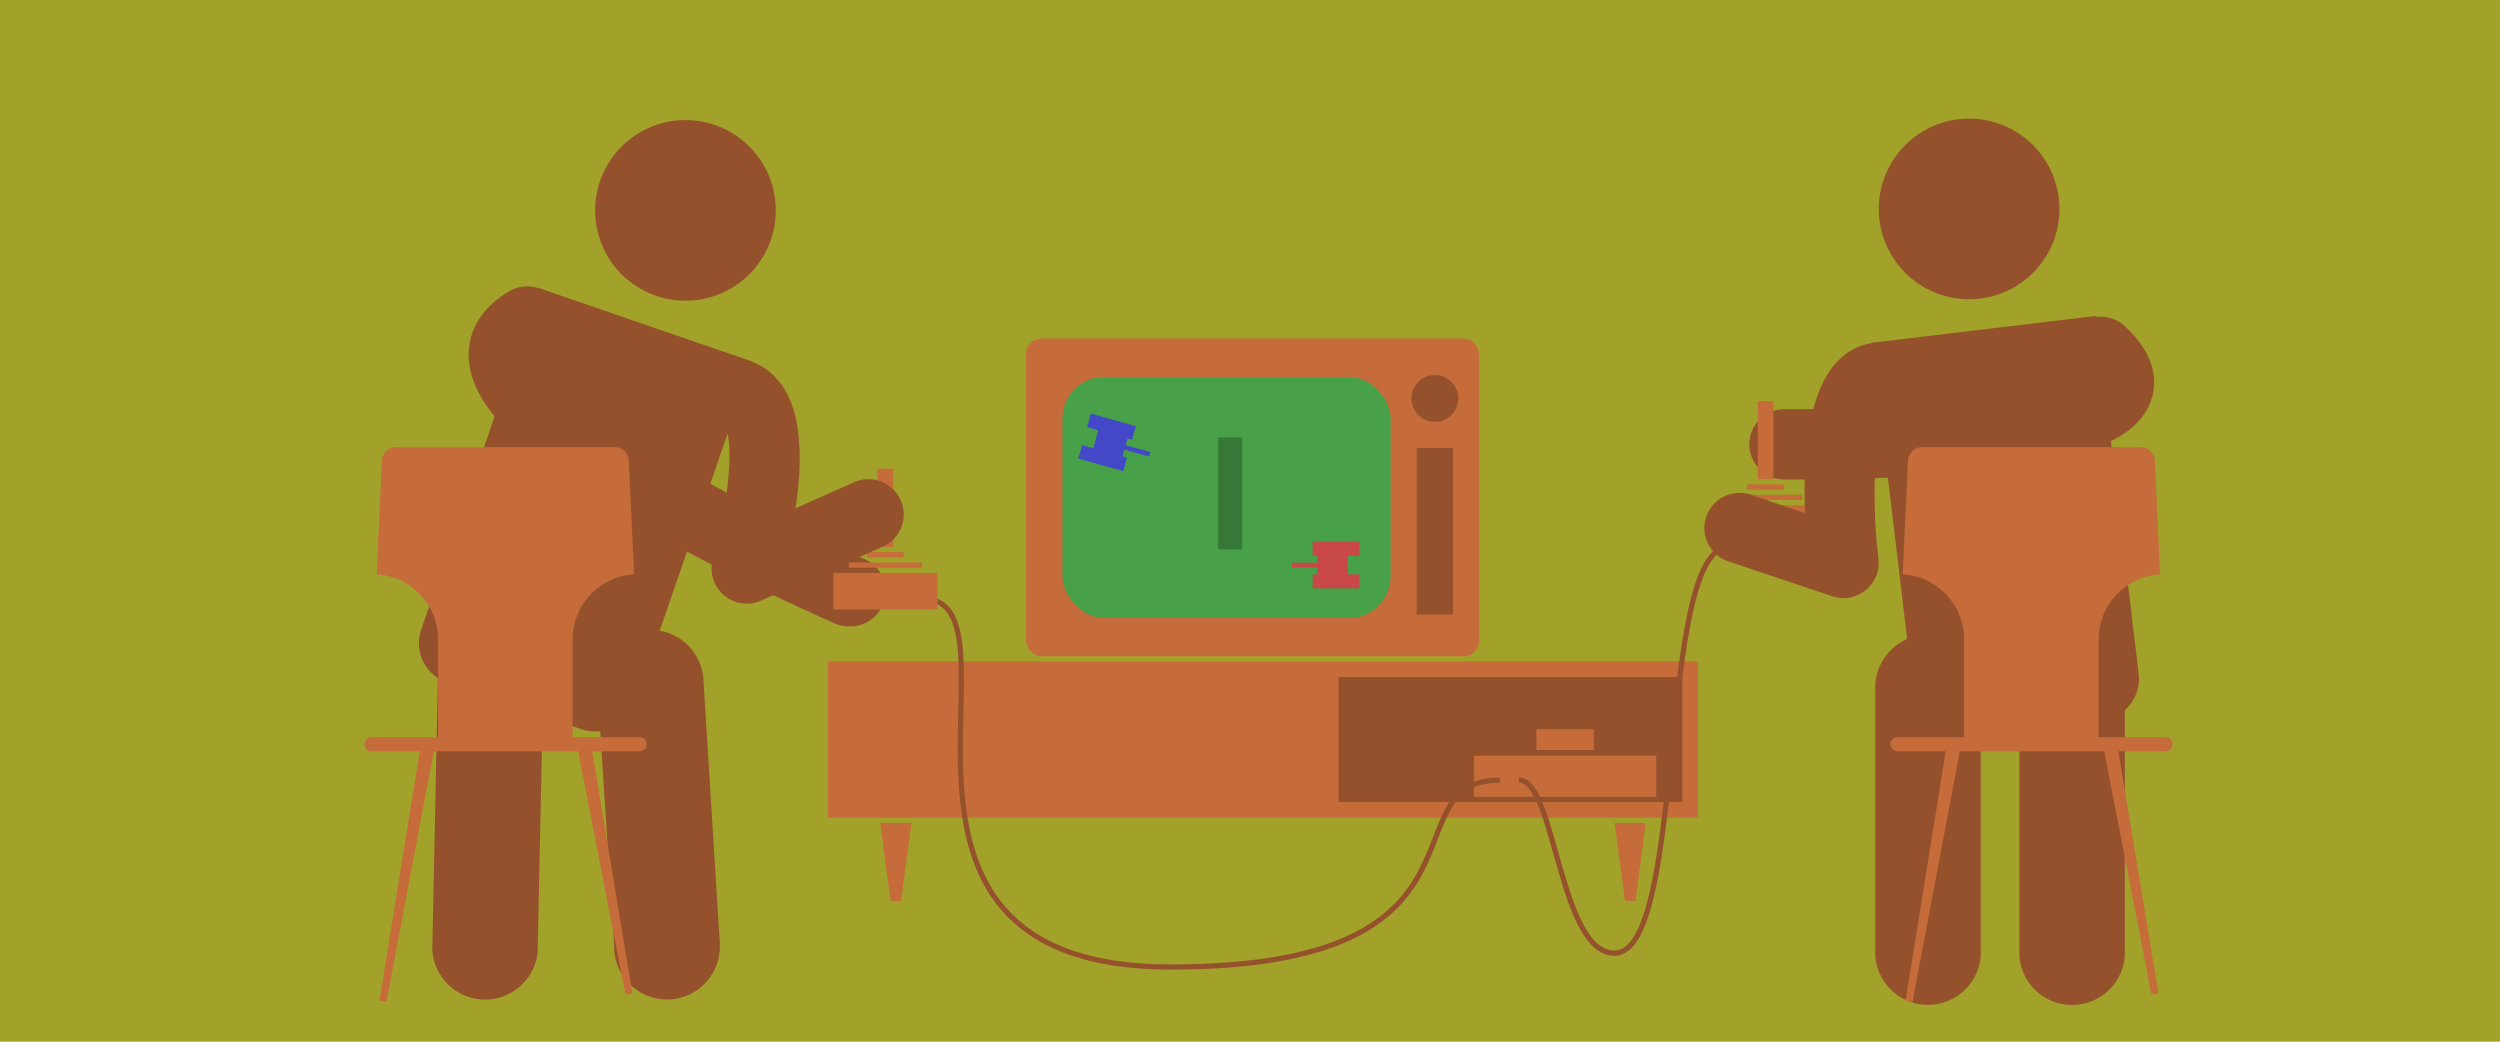 <svg xmlns="http://www.w3.org/2000/svg" viewBox="0 0 480 200"><defs><style>.cls-1{fill:#a2a22a;}.cls-2{fill:#c66c3a;}.cls-3{fill:#48a048;}.cls-4{fill:#95512c;}.cls-5{fill:#4248c8;}.cls-6{fill:#c84848;}.cls-7{fill:#367836;}.cls-8{fill:none;stroke:#95512c;stroke-miterlimit:10;}</style></defs><title>warefare_training_system</title><g id="Background"><rect class="cls-1" width="480" height="200"/></g><g id="Layer_1" data-name="Layer 1"><rect class="cls-2" x="197" y="65" width="87" height="61" rx="3" ry="3"/><rect class="cls-3" x="204" y="72.36" width="63" height="46.29" rx="7.99" ry="7.99"/><circle class="cls-4" cx="275.5" cy="76.5" r="4.5"/><rect class="cls-4" x="272" y="86" width="7" height="32"/><polygon class="cls-5" points="220.64 87.67 220.88 86.8 216.13 85.47 216.49 84.18 217.36 84.42 218.08 81.83 209.45 79.42 208.72 82 210.88 82.61 209.92 86.06 207.76 85.46 207.03 88.05 215.67 90.46 216.39 87.87 215.53 87.63 215.89 86.34 220.64 87.67"/><polygon class="cls-6" points="248 108.03 248 108.93 252.93 108.93 252.93 110.28 252.03 110.28 252.03 112.97 261 112.97 261 110.28 258.76 110.28 258.76 106.69 261 106.69 261 104 252.03 104 252.03 106.69 252.93 106.69 252.93 108.03 248 108.03"/><rect class="cls-7" x="233.88" y="84" width="4.62" height="21.46"/><rect class="cls-2" x="159" y="127" width="167" height="30"/><polygon class="cls-2" points="173 173 171 173 169 158 175 158 173 173"/><polygon class="cls-2" points="314 173 312 173 310 158 316 158 314 173"/><rect class="cls-4" x="257" y="130" width="66" height="24"/><rect class="cls-2" x="283" y="145.1" width="35" height="7.9"/><rect class="cls-2" x="295" y="140" width="11" height="4"/><path class="cls-8" d="M177,114.9c21.78,0-17.53,70.77,47.73,70.77S266,149.79,288,149.79"/><path class="cls-8" d="M332,105c-14,0-8.06,78-22,78-10.67,0-11.33-33.24-18.36-33.24"/><g id="Person_Sitting" data-name="Person Sitting"><path class="cls-4" d="M126,56.8a17.34,17.34,0,1,0-10.77-22.08A17.32,17.32,0,0,0,126,56.8Z"/><path class="cls-4" d="M163,120.27a6.73,6.73,0,0,1-2.68-.56c-.68-.29-16.87-7.32-33.45-16.55C101.86,89.22,90.47,78.62,90,68.8c-.16-3.07.67-8.83,8-13a6.75,6.75,0,0,1,6.61,11.77,5.82,5.82,0,0,0-1.08.74c.45,1.4,3.92,8.51,30,23,15.95,8.88,32,15.85,32.18,15.92A6.75,6.75,0,0,1,163,120.27Z"/><rect class="cls-2" x="160" y="110" width="20" height="7"/><rect class="cls-2" x="163" y="108" width="14" height="1"/><rect class="cls-2" x="166.5" y="106" width="7" height="1"/><rect class="cls-2" x="168.5" y="90" width="3" height="15"/><path class="cls-4" d="M172.91,96A6.75,6.75,0,0,0,164,92.59l-11.26,5c.15-1,.29-2.06.41-3.12,1.52-13.72-1.42-22.1-8.7-25l0-.05-41-14.11-17.18,49.9-.72,2.09-4.68,13.58a8,8,0,0,0,3.2,9.3L83,182.27h0a10.15,10.15,0,0,0,20.24.48h0v-.68s0,0,0,0l.94-44.62,7.44,2.56a7.92,7.92,0,0,0,3.62.36L118,183.1h0a10.15,10.15,0,0,0,20.21-1.26h0l0-.68h0l-3.15-50.69a10.15,10.15,0,0,0-8.4-9.37l.61-1.76,12.42-36.08c1,4.23-.12,14.73-2.8,24a6.75,6.75,0,0,0,9.21,8.06l23.35-10.34A6.75,6.75,0,0,0,172.91,96Z"/></g><g id="Chair"><polygon class="cls-2" points="74.2 192.35 72.86 192.11 80.84 142.65 83.5 143.13 74.2 192.35"/><polygon class="cls-2" points="120.09 190.99 121.43 190.75 113.45 142.65 110.79 143.13 120.09 190.99"/><path class="cls-2" d="M122.8,141.54H109.94v-18.8a12.54,12.54,0,0,1,11.8-12.47l-1-21.71a2.72,2.72,0,0,0-2.71-2.71h-42a2.72,2.72,0,0,0-2.71,2.71l-1,21.71a12.54,12.54,0,0,1,11.8,12.47v18.8H71.34a1.35,1.35,0,1,0,0,2.71H122.8a1.35,1.35,0,1,0,0-2.71Z"/></g><g id="Person_Sitting-2" data-name="Person Sitting"><path class="cls-4" d="M380.09,57.34A17.34,17.34,0,1,1,395.28,38,17.32,17.32,0,0,1,380.09,57.34Z"/><path class="cls-4" d="M345.79,92.06c-1.9,0-3.06,0-3.22,0a6.75,6.75,0,0,1,.1-13.5h.1c.13,0,13.39.19,27.52-.81,18.49-1.3,25.91-3.7,28.72-5l-.27-.25a6.75,6.75,0,0,1,8.94-10.11c7.08,6.26,6.3,12,5.2,14.8-2.14,5.52-8.49,11.48-39.4,13.91C362.05,91.93,351.06,92.06,345.79,92.06Zm54.45-18h0Z"/><rect class="cls-2" x="329" y="97" width="20" height="7"/><rect class="cls-2" x="332" y="95" width="14" height="1"/><rect class="cls-2" x="335.5" y="93" width="7" height="1"/><rect class="cls-2" x="337.5" y="77" width="3" height="15"/><path class="cls-4" d="M410.64,129.52l-1.7-14.26-.26-2.19-6.26-52.41-43,5.14v.06c-7.94,1.32-12.27,9.6-12.86,24.65-.11,2.77-.09,5.51,0,8L336.17,95a6.75,6.75,0,1,0-4.29,12.8l19.93,6.68a6.75,6.75,0,0,0,8.85-7.2c-1.28-10.67-.76-21,.58-25.89l4.4,36.79.26,2.19.28,2.33a10.16,10.16,0,0,0-6.13,9.33v51.46h0a10.15,10.15,0,0,0,20.25,0h0V141.2l7.42-.89v43.21h0a10.15,10.15,0,0,0,20.25,0h0V136.35A8,8,0,0,0,410.64,129.52Z"/></g><g id="Chair-2" data-name="Chair"><polygon class="cls-2" points="367.2 192.35 365.87 192.11 373.84 142.65 376.5 143.13 367.2 192.35"/><polygon class="cls-2" points="413.09 190.99 414.43 190.75 406.45 142.65 403.79 143.13 413.09 190.99"/><path class="cls-2" d="M415.8,141.54H402.94v-18.8a12.54,12.54,0,0,1,11.8-12.47l-1-21.71a2.72,2.72,0,0,0-2.71-2.71h-42a2.72,2.72,0,0,0-2.71,2.71l-1,21.71a12.54,12.54,0,0,1,11.8,12.47v18.8H364.34a1.35,1.35,0,1,0,0,2.71H415.8a1.35,1.35,0,1,0,0-2.71Z"/></g></g></svg>